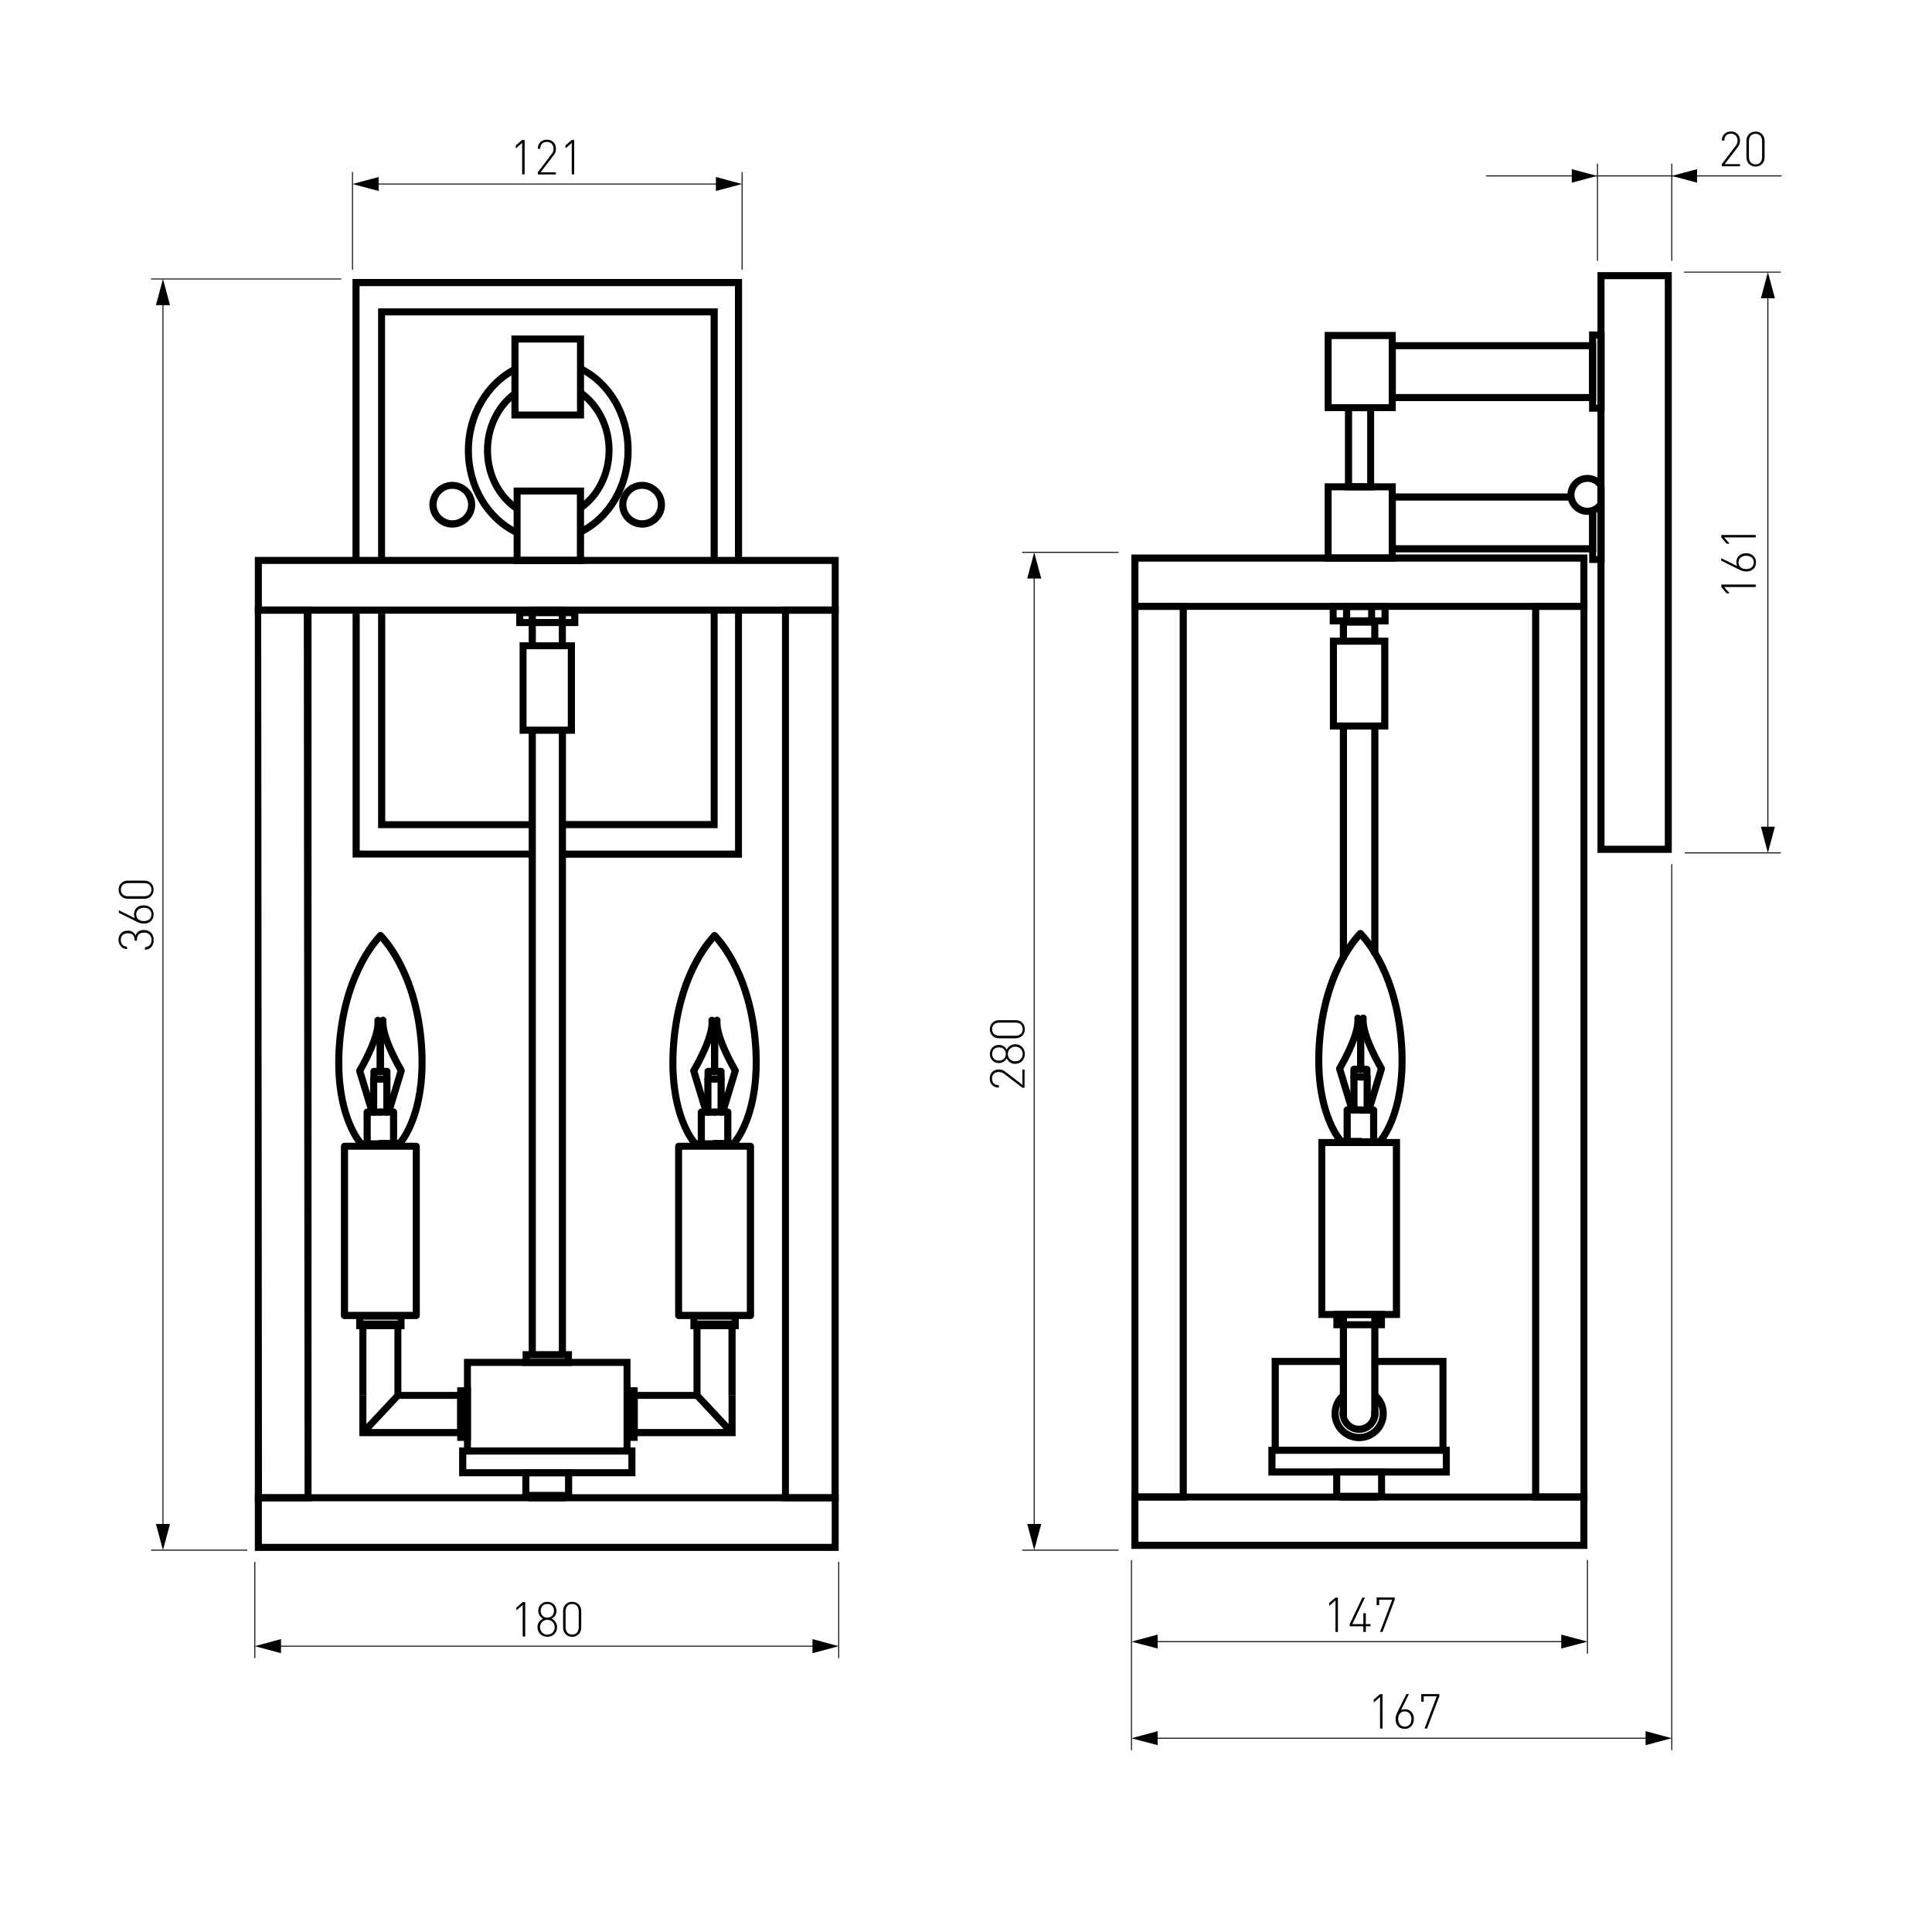 <?xml version="1.0" encoding="UTF-8"?>
<svg xmlns="http://www.w3.org/2000/svg" xmlns:xlink="http://www.w3.org/1999/xlink" version="1.1" id="Слой_1" x="0px" y="0px" viewBox="0 0 2000 2000" style="enable-background:new 0 0 2000 2000;" xml:space="preserve">
<style type="text/css">
	.st0{fill:#FFFFFF;}
	.st1{fill:none;stroke:#000000;stroke-linecap:round;stroke-linejoin:round;stroke-miterlimit:10;}
	.st2{fill:none;stroke:#000000;stroke-linecap:round;stroke-linejoin:round;}
	.st3{fill:none;stroke:#020202;stroke-linecap:round;stroke-linejoin:round;}
	.st4{fill:#020202;}
	.st5{fill:none;stroke:#020202;stroke-linecap:round;stroke-linejoin:round;stroke-miterlimit:10;}
	.st6{fill:none;stroke:#212830;stroke-width:0;stroke-linecap:square;stroke-miterlimit:10;}
	.st7{fill:none;stroke:#000000;stroke-width:0;stroke-linecap:round;stroke-linejoin:round;stroke-miterlimit:10;}
	.st8{fill:none;stroke:#000000;stroke-width:0.775;stroke-linecap:round;stroke-linejoin:round;stroke-miterlimit:10;}
	.st9{fill:none;stroke:#000000;stroke-miterlimit:10;}
</style>
<g id="Слой_2">
	<rect y="0" class="st0" width="2000" height="2000"></rect>
</g>
<image style="display:none;overflow:visible;" width="2016" height="1504" transform="matrix(0.75 0 0 0.75 713.573 331.341)">
</image>
<path d="M864.5,635.3H263.8v-58.8h604.4v58.7h-3.7V635.3z M271.1,627.9H861v-44.1H271.1V627.9z"></path>
<path d="M864.5,1605.5H263.8v-58.7h604.4v58.7H864.5z M271.1,1598.2H861v-44.1H271.1V1598.2z"></path>
<path d="M322.5,631.6v922.6h-58.7V627.9h58.7V631.6z M315.3,1546.9l-0.8-911.6h-44.1l0.8,911.6H315.3z"></path>
<path d="M547.3,1550.5v-2.4h3.7v-1.3h31.2v1.3h3.7v6.1h-38.5V1550.5z M554.7,755.9v646.5h-7.4V755.9H554.7z M578.5,668.6v-33.3  h-23.8v33.3h-7.4v-40.7h38.5v40.7H578.5z M578.5,1402.4V755.9h7.4v646.5H578.5z"></path>
<path d="M551,887.7h-186V635.3h7.4v245.2H551V887.7z M768.1,631.6v256.3H582.2v-7.4h178.7V631.6H768.1z M364.9,580.1V288.8h403.3  v291.4h-7.4v-284H372.2v284.1h-7.2V580.1z"></path>
<path d="M551,857.3H391.4v-222h7.4v214.8h152.3v7.2H551z M742.9,631.6v225.7H582.2v-7.4h153.5V631.6H742.9z M391.4,580.1V319.2H743  v260.9h-7.4V326.5h-337v253.6H391.4z"></path>
<path d="M600.9,433.2h-71.5v-85.9h75.2v85.9H600.9z M536.8,426h60.5v-71.4h-60.5V426z"></path>
<path d="M597.2,511.9h-58.3v64.5h58.3V511.9z M535.3,504.7h69.3v79.2h-72.9v-79.2H535.3z"></path>
<path d="M595,648.1h-60.6v-17.5h64.3v17.5H595z M541.7,640.8h49.6v-2.9h-49.6V640.8z"></path>
<path d="M591.5,759.6h-53.6v-94.7h57.3v94.7H591.5z M545.1,752.2h42.7v-80.1h-42.7V752.2z"></path>
<path d="M645.5,1414h-158v84.4h158V1414z M483.8,1406.7h168.9v99H480.3v-99H483.8z"></path>
<path d="M584.8,1406.1h-36.6v0.6h36.6V1406.1z M544.6,1398.7h47.5v15.3H541v-15.3H544.6z"></path>
<path d="M650.5,1505.7H482.7v15.2h167.8L650.5,1505.7L650.5,1505.7z M479,1498.4h178.8v29.8H475.3v-29.8H479z"></path>
<path d="M584.9,1528.2h-36.9v16.2h36.9V1528.2z M544.4,1520.9h47.9v30.9h-51.6v-30.9H544.4z"></path>
<polygon points="649.6,1436.1 660.1,1436.1 660.1,1491.6 645.9,1491.6 645.9,1436.1 "></polygon>
<path d="M660.1,1479.3h89l-29.1-31.2h-59.8V1479.3z M761.5,1444.6v42.1H652.9v-45.8h70.3l31,33.2v-29.5H761.5z"></path>
<polygon points="717.9,1444.6 717.9,1367 761.5,1367 761.5,1444.6 754.1,1444.6 754.1,1374.2 725.2,1374.2 725.2,1444.6 "></polygon>
<path d="M757.4,1366.1h-35.5v2.7h35.5V1366.1z M718.3,1358.8h46.5v17.2h-50.1v-17.2H718.3z"></path>
<path d="M773.1,1190.2h-67V1358h67V1190.2z M702.6,1183h74.3c2,0,3.7,1.6,3.7,3.7v175.1c0,2-1.6,3.7-3.7,3.7h-74.3  c-2,0-3.7-1.6-3.7-3.7v-175.1C698.9,1184.6,700.5,1183,702.6,1183z"></path>
<path d="M737.2,971.2c-1.4-1.4-1.5-3.7-0.1-5.2c1.4-1.4,3.7-1.5,5.2-0.1c0.1,0.1,36.5,34.5,43.2,111.5  c6.7,77.3-23.1,108.9-23.2,108.9c-0.8,0.8-1.6,1.1-2.7,1.1h-19.9c-2,0-3.7-1.6-3.7-3.7s1.6-3.7,3.7-3.7h18.2  c4.9-6.2,26-36.5,20.3-102.1C771.6,1003.9,737.3,971.4,737.2,971.2"></path>
<path d="M737.2,966c1.4-1.4,3.8-1.4,5.2,0.1c1.4,1.4,1.4,3.8-0.1,5.2c-0.1,0.1-34.5,32.6-41.1,107c-5.7,65.6,15.3,96.1,20.3,102.1  h18.2c2,0,3.7,1.6,3.7,3.7s-1.6,3.7-3.7,3.7h-19.9c-1,0-2-0.4-2.7-1.1c-0.1-0.1-29.9-31.6-23.2-108.9S737,966.2,737.2,966"></path>
<path d="M739.7,1154.9c-2,0-3.7-1.6-3.7-3.7s1.6-3.7,3.7-3.7h13.7c2,0,3.7,1.6,3.7,3.7v32.8c0,2-1.6,3.7-3.7,3.7  c-2,0-3.7-1.6-3.7-3.7v-29.1H739.7z"></path>
<path d="M739.7,1147.6c2,0,3.7,1.6,3.7,3.7s-1.6,3.7-3.7,3.7h-10v29.1c0,2-1.6,3.7-3.7,3.7c-2,0-3.7-1.6-3.7-3.7v-32.8  c0-2,1.6-3.7,3.7-3.7H739.7z"></path>
<path d="M739.7,1112.8c-2,0-3.7-1.6-3.7-3.7s1.6-3.7,3.7-3.7h6.7c2,0,3.7,1.6,3.7,3.7v7.9c0,2-1.6,3.7-3.7,3.7h-6.7  c-2,0-3.7-1.6-3.7-3.7c0-2,1.6-3.7,3.7-3.7h3v-0.5L739.7,1112.8L739.7,1112.8z"></path>
<path d="M739.7,1105.4c2,0,3.7,1.6,3.7,3.7s-1.6,3.7-3.7,3.7h-3v0.5h3c2,0,3.7,1.6,3.7,3.7s-1.6,3.7-3.7,3.7H733  c-2,0-3.7-1.6-3.7-3.7v-7.9c0-2,1.6-3.7,3.7-3.7L739.7,1105.4L739.7,1105.4z"></path>
<path d="M750.2,1151.3c0,2-1.6,3.7-3.7,3.7s-3.7-1.6-3.7-3.7V1117c0-2,1.6-3.7,3.7-3.7c2,0,3.7,1.6,3.7,3.7V1151.3z"></path>
<path d="M736.5,1151.3c0,2-1.6,3.7-3.7,3.7c-2,0-3.7-1.6-3.7-3.7V1117c0-2,1.6-3.7,3.7-3.7s3.7,1.6,3.7,3.7V1151.3z"></path>
<path d="M743.4,1109.1c0,2-1.6,3.7-3.7,3.7c-2,0-3.7-1.6-3.7-3.7v-50.2c0-2,1.6-3.7,3.7-3.7s3.7,1.6,3.7,3.7V1109.1z"></path>
<path d="M743.4,1109.1c0,2-1.6,3.7-3.7,3.7c-2,0-3.7-1.6-3.7-3.7v-50.2c0-2,1.6-3.7,3.7-3.7s3.7,1.6,3.7,3.7V1109.1z"></path>
<path d="M752.2,1150.6c-0.6,1.9-2.7,3-4.6,2.4s-3-2.7-2.4-4.6l12-39.7c-3.8-6.6-20.3-36.1-18.5-53c0.3-2,2-3.4,3.9-3.3  c2,0.3,3.4,2,3.3,3.9c-1.6,16.7,18.4,49.9,18.4,50.1c0.5,0.9,0.6,1.9,0.4,2.9L752.2,1150.6z"></path>
<path d="M734.1,1148.5c0.6,1.9-0.5,3.9-2.4,4.6s-3.9-0.5-4.6-2.4l-12.5-41.2c-0.3-1-0.1-2,0.4-2.9c0-0.1,20-33.3,18.4-50.1  c-0.3-2,1.3-3.8,3.3-3.9c2-0.3,3.8,1.3,3.9,3.3c1.6,17-14.7,46.4-18.5,53L734.1,1148.5z"></path>
<path d="M479.8,510.8c-2.9-2.9-7-4.8-11.5-4.8c-4.6,0-8.6,1.8-11.5,4.8c-2.9,2.9-4.8,7-4.8,11.5c0,4.6,1.8,8.6,4.8,11.5  c2.9,2.9,7,4.8,11.5,4.8c4.4,0,8.6-1.8,11.5-4.8c2.9-2.9,4.8-7,4.8-11.5C484.4,517.9,482.7,513.8,479.8,510.8 M468.2,498.8  c6.5,0,12.4,2.7,16.7,7c4.3,4.3,7,10.1,7,16.7c0,6.5-2.7,12.4-7,16.7c-4.3,4.3-10.1,7-16.7,7c-6.5,0-12.4-2.7-16.7-7  c-4.3-4.3-7-10.1-7-16.7c0-6.5,2.7-12.4,7-16.7C455.8,501.4,461.8,498.8,468.2,498.8z"></path>
<path d="M676.2,510.8c-2.9-2.9-7-4.8-11.5-4.8c-4.6,0-8.6,1.8-11.5,4.8c-2.9,2.9-4.8,7-4.8,11.5c0,4.6,1.8,8.6,4.8,11.5  c2.9,2.9,7,4.8,11.5,4.8c4.4,0,8.6-1.8,11.5-4.8c2.9-2.9,4.8-7,4.8-11.5C681,517.9,679.2,513.8,676.2,510.8 M664.7,498.8  c6.5,0,12.4,2.7,16.7,7c4.3,4.3,7,10.1,7,16.7c0,6.5-2.7,12.4-7,16.7c-4.3,4.3-10.1,7-16.7,7c-6.5,0-12.4-2.7-16.7-7  c-4.3-4.3-7-10.1-7-16.7c0-6.5,2.7-12.4,7-16.7C652.4,501.4,658.2,498.8,664.7,498.8z"></path>
<path d="M533.7,554.7c-15.7-7.5-29-19.9-38.3-35.6c-9-15.2-14.2-33.3-14.2-52.8c0-19,4.9-36.8,13.6-51.7  c8.9-15.5,21.7-27.9,36.8-35.6l3.3,6.5c-13.8,7.1-25.5,18.5-33.7,32.8c-8,13.8-12.7,30.3-12.7,48c0,18.1,4.8,35.1,13.2,49.2  c8.5,14.4,20.8,26,35.1,32.7L533.7,554.7z M602.6,378.4c15.3,7.6,28.4,20,37.5,35.6c8.7,15.1,13.8,33,13.8,52.2s-5.1,37.1-13.8,52.2  c-9.1,15.6-22.1,28-37.5,35.6l-3.2-6.6c14.1-7,26-18.4,34.3-32.8c8.1-13.9,12.8-30.7,12.8-48.5c0-18-4.7-34.6-12.8-48.5  c-8.4-14.3-20.3-25.9-34.3-32.8L602.6,378.4z"></path>
<path d="M533.2,529.6c-9.9-6.6-18.1-16-23.7-27.1c-5.4-10.8-8.5-23.1-8.5-36.2c0-12.7,2.9-24.6,7.9-35c5.2-10.9,12.9-20,22.1-26.9  l4.3,5.8c-8.2,6.1-15.1,14.3-19.8,24.1c-4.6,9.5-7.2,20.3-7.2,31.8c0,12,2.8,23.3,7.7,33.1c5.1,10,12.4,18.5,21.3,24.3L533.2,529.6z   M603.1,403.6c9.5,6.7,17.4,16,22.8,27c5.2,10.5,8.2,22.7,8.2,35.6c0,12.9-3,25.1-8.2,35.6c-5.4,11-13.3,20.3-22.8,27l-4.2-6  c8.5-6,15.6-14.3,20.5-24.2c4.7-9.6,7.5-20.7,7.5-32.4s-2.7-22.8-7.5-32.4c-4.9-9.9-12-18.2-20.5-24.2L603.1,403.6z"></path>
<path d="M868.2,631.6v922.6h-58.7V627.9h58.7V631.6z M860.8,1546.9V635.3h-44.1v911.6H860.8z"></path>
<polygon points="477,1436.1 487.5,1436.1 487.5,1491.6 473.3,1491.6 473.3,1436.1 "></polygon>
<path d="M384.3,1479.3h89v-31.2h-59.8L384.3,1479.3z M379.3,1444.6v29.5l31.1-33.2h70.3v45.8H372v-42.1H379.3z"></path>
<polygon points="408.3,1444.6 408.3,1374.2 379.3,1374.2 379.3,1444.6 372,1444.6 372,1367 415.5,1367 415.5,1444.6 "></polygon>
<path d="M372.4,1358.8h46.4v17.2h-50.1v-17.2H372.4z M411.6,1366.1h-35.5v2.7h35.5V1366.1z"></path>
<path d="M356.6,1183h74.3c2,0,3.7,1.6,3.7,3.7v175.1c0,2-1.6,3.7-3.7,3.7h-74.3c-2,0-3.7-1.6-3.7-3.7v-175.1  C353,1184.6,354.5,1183,356.6,1183 M427.3,1190.2h-67V1358h67V1190.2z"></path>
<path d="M391.3,966c1.4-1.4,3.8-1.4,5.2,0.1c1.4,1.4,1.4,3.8-0.1,5.2c-0.1,0.1-34.5,32.6-41.1,107c-5.7,65.6,15.3,96.1,20.3,102.1  h18.2c2,0,3.7,1.6,3.7,3.7s-1.6,3.7-3.7,3.7h-19.9c-1,0-2-0.4-2.7-1.1c-0.1-0.1-29.9-31.6-23.2-108.9  C354.8,1000.5,391.2,966.2,391.3,966"></path>
<path d="M391.3,971.2c-1.4-1.4-1.5-3.7-0.1-5.2c1.4-1.4,3.7-1.5,5.2-0.1c0.1,0.1,36.5,34.5,43.2,111.5  c6.7,77.3-23.1,108.9-23.2,108.9c-0.8,0.8-1.6,1.1-2.7,1.1h-19.9c-2,0-3.7-1.6-3.7-3.7s1.6-3.7,3.7-3.7h18.2  c4.9-6.2,26-36.5,20.3-102.1C425.8,1003.9,391.3,971.4,391.3,971.2"></path>
<path d="M393.8,1147.6c2,0,3.7,1.6,3.7,3.7s-1.6,3.7-3.7,3.7h-10v29.1c0,2-1.6,3.7-3.7,3.7c-2,0-3.7-1.6-3.7-3.7v-32.8  c0-2,1.6-3.7,3.7-3.7H393.8z"></path>
<path d="M393.8,1154.9c-2,0-3.7-1.6-3.7-3.7s1.6-3.7,3.7-3.7h13.6c2,0,3.7,1.6,3.7,3.7v32.8c0,2-1.6,3.7-3.7,3.7  c-2,0-3.7-1.6-3.7-3.7v-29.1H393.8z"></path>
<path d="M393.8,1105.4c2,0,3.7,1.6,3.7,3.7s-1.6,3.7-3.7,3.7h-3v0.5h3c2,0,3.7,1.6,3.7,3.7s-1.6,3.7-3.7,3.7h-6.7  c-2,0-3.7-1.6-3.7-3.7v-7.9c0-2,1.6-3.7,3.7-3.7L393.8,1105.4L393.8,1105.4z"></path>
<path d="M393.8,1112.8c-2,0-3.7-1.6-3.7-3.7s1.6-3.7,3.7-3.7h6.7c2,0,3.7,1.6,3.7,3.7v7.9c0,2-1.6,3.7-3.7,3.7h-6.7  c-2,0-3.7-1.6-3.7-3.7c0-2,1.6-3.7,3.7-3.7h3v-0.5L393.8,1112.8L393.8,1112.8z"></path>
<path d="M390.5,1151.3c0,2-1.6,3.7-3.7,3.7c-2,0-3.7-1.6-3.7-3.7V1117c0-2,1.6-3.7,3.7-3.7c2,0,3.7,1.6,3.7,3.7V1151.3z"></path>
<path d="M404.2,1151.3c0,2-1.6,3.7-3.7,3.7c-2,0-3.7-1.6-3.7-3.7V1117c0-2,1.6-3.7,3.7-3.7c2,0,3.7,1.6,3.7,3.7V1151.3z"></path>
<path d="M397.4,1109.1c0,2-1.6,3.7-3.7,3.7c-2,0-3.7-1.6-3.7-3.7v-50.2c0-2,1.6-3.7,3.7-3.7c2,0,3.7,1.6,3.7,3.7V1109.1z"></path>
<path d="M397.4,1109.1c0,2-1.6,3.7-3.7,3.7c-2,0-3.7-1.6-3.7-3.7v-50.2c0-2,1.6-3.7,3.7-3.7c2,0,3.7,1.6,3.7,3.7V1109.1z"></path>
<path d="M388.3,1148.5c0.6,1.9-0.5,3.9-2.4,4.6c-1.9,0.6-3.9-0.5-4.6-2.4l-12.5-41.2c-0.3-1-0.1-2,0.4-2.9c0-0.1,20-33.3,18.4-50.1  c-0.3-2,1.3-3.8,3.3-3.9c2-0.3,3.8,1.3,3.9,3.3c1.6,17-14.7,46.4-18.5,53L388.3,1148.5z"></path>
<path d="M406.4,1150.6c-0.6,1.9-2.7,3-4.6,2.4c-1.9-0.6-3-2.7-2.4-4.6l12-39.7c-3.8-6.6-20.3-36.1-18.5-53c0.3-2,2-3.4,3.9-3.3  c2,0.3,3.4,2,3.3,3.9c-1.6,16.7,18.4,49.9,18.4,50.1c0.5,0.9,0.6,1.9,0.4,2.9L406.4,1150.6z"></path>
<path d="M1661,875.5h62.4V289H1661V875.5z M1730.6,281.7v601.2h-76.9V281.7h73.3H1730.6z"></path>
<path d="M1378.5,351v67.4h59.1V351h-58.9H1378.5z M1444.9,343.6v82h-73.6v-82h70H1444.9z"></path>
<path d="M1661,343.1v83.1h-16v-83.1h12.3H1661z M1652.3,418.9h1.4v-68.4h-1.4V418.9z"></path>
<path d="M1444.9,407.9h200.1v-46.4h-200.1V407.9z M1652.3,354.2v61h-214.7v-61h211.1H1652.3z"></path>
<path d="M1378.5,507.6V574h59.1v-66.4h-58.9H1378.5z M1444.9,500.3v81.1h-73.6v-81.1h70H1444.9z"></path>
<polygon points="1661,503.5 1661,582.8 1645.1,582.8 1645.1,528.5 1652.3,528.5 1652.3,575.6 1653.7,575.6 1653.7,503.5 "></polygon>
<polygon points="1626.3,518.2 1444.9,518.2 1444.9,564.4 1645.1,564.4 1645.1,528.5 1652.4,528.5 1652.4,571.8 1437.6,571.8   1437.6,510.8 1626.3,510.8 "></polygon>
<path d="M1654.3,504.6c-1.1-1.8-2.9-3.3-4.8-4.3c-1.8-1-3.9-1.5-6.2-1.5c-3.7,0-7.1,1.5-9.5,3.9s-3.9,5.8-3.9,9.5s1.5,7.1,3.9,9.5  s5.8,3.9,9.5,3.9c2.2,0,4.3-0.5,6.2-1.5c1.9-1,3.5-2.5,4.8-4.3l6.1,4.1c-1.9,2.8-4.4,5.1-7.5,6.7c-2.8,1.5-6.1,2.4-9.6,2.4  c-5.7,0-10.9-2.4-14.6-6.1c-3.8-3.7-6.1-8.9-6.1-14.6c0-5.7,2.3-10.8,6.1-14.6c3.7-3.8,8.9-6.1,14.6-6.1c3.4,0,6.7,0.9,9.6,2.4  c3,1.6,5.6,3.9,7.5,6.7L1654.3,504.6z"></path>
<path d="M1399.7,500.3h15.6v-74.6h-15.6V500.3z M1418.8,418.4h3.7v89.2h-30.2v-89.2L1418.8,418.4L1418.8,418.4z"></path>
<path d="M1178.5,624.1h457.5v-42.7h-457.5V624.1z M1643.3,574v57.3h-472.1V574h468.4H1643.3z"></path>
<path d="M1178.5,1596h457.5v-42.7h-457.5V1596z M1643.3,1546.1v57.3h-472.1v-57.3h468.4H1643.3z"></path>
<path d="M1593.4,631.3V1546h42.7V631.3H1593.4z M1643.3,1553.3H1586V624.1h57.3v925.5V1553.3z"></path>
<path d="M1178.5,631.3V1546h42.7V631.3H1178.5z M1228.6,1553.3h-57.3V624.1h57.3v925.5V1553.3z"></path>
<path d="M1383.7,639.1h46.4v-7.7h-46.4V639.1z M1437.5,624.1v22.3h-61v-22.3h57.3H1437.5z"></path>
<path d="M1397.7,639.1h18.6v-7.7h-18.6V639.1z M1423.5,624.1v22.3h-33.2v-22.3h29.5H1423.5z"></path>
<path d="M1419.5,988.3V751.5h7.4v236.9H1419.5z M1419.5,1184v-1.3h7.4v1.3H1419.5z M1419.5,1466.3v-105.4h7.4v105.4H1419.5z   M1390.7,1549v-2.9h32.4v2.9h3.7v4.4H1387v-4.4H1390.7z M1394.4,1360.8v105.4h-7.4v-105.4H1394.4z M1394.4,1182.7v1.3h-7.4v-1.3  H1394.4z M1394.4,751.5v241.7h-7.4V751.5H1394.4z M1419.5,663.8v-16.1h-25.1v16.1h-7.4v-23.4h39.8v23.4H1419.5z"></path>
<path d="M1387.4,1545.3h39.2v-18.1h-39.2V1545.3z M1433.8,1520v32.7h-53.7V1520h50.1H1433.8z"></path>
<path d="M1320.4,1520.1h173.2v-15.2h-173.2V1520.1z M1500.8,1497.7v29.8H1313v-29.8h184.1H1500.8z"></path>
<polygon points="1390.7,1413 1323.8,1413 1323.8,1497.7 1490.1,1497.7 1490.1,1413 1423.1,1413 1423.1,1405.7 1497.4,1405.7   1497.4,1504.9 1316.4,1504.9 1316.4,1405.7 1390.7,1405.7 "></polygon>
<path d="M1387.5,1367.7h38.8v-3.2h-38.8V1367.7z M1433.7,1357.1v17.9h-53.4v-17.9h49.7H1433.7z"></path>
<path d="M1371.9,1357.1h70v-170.7h-70V1357.1z M1449.3,1179.1v185.3h-84.5v-185.3h80.9H1449.3z"></path>
<path d="M1384,747.9h45.8v-80.5H1384V747.9z M1437.2,660.1v95.1h-60.5v-95.1h56.8H1437.2z"></path>
<path d="M1393.1,1447.1c-2.3,2-4.2,4.4-5.4,7.2c-1.3,2.7-1.9,5.7-1.9,8.9c0,5.8,2.4,11.2,6.2,15c3.8,3.8,9.1,6.2,15,6.2  c5.8,0,11.2-2.4,15-6.2c3.8-3.8,6.2-9.1,6.2-15c0-3.2-0.6-6.2-1.9-8.9c-1.3-2.8-3.2-5.2-5.4-7.2l4.8-5.4c3.2,2.7,5.6,6,7.4,9.8  c1.6,3.5,2.5,7.6,2.5,11.8c0,7.9-3.2,15-8.4,20.2c-5.2,5.2-12.3,8.4-20.2,8.4s-15-3.2-20.2-8.4c-5.2-5.2-8.4-12.3-8.4-20.2  c0-4.2,0.9-8.1,2.5-11.8c1.8-3.8,4.3-7.1,7.4-9.8L1393.1,1447.1z"></path>
<path d="M1393.9,1460.8l-0.1,1.1v1.1c0,3.5,1.5,6.8,3.8,9.1c2.4,2.4,5.6,3.8,9.1,3.8s6.8-1.5,9.1-3.8c2.4-2.4,3.8-5.6,3.8-9.1v-1.1  l-0.1-1.1l7.2-1.3l0.3,1.8l0.1,1.8c0,5.6-2.3,10.5-6,14.2c-3.5,3.7-8.6,6-14.2,6c-5.4,0-10.5-2.3-14.2-6c-3.7-3.5-6-8.6-6-14.2  l0.1-1.8l0.3-1.8L1393.9,1460.8z"></path>
<path d="M1410.9,969.1c0,0.1-34.5,32.7-41.1,106.7c-5.7,65.6,15.3,95.9,20.3,102.1h18.2c2,0,3.7,1.6,3.7,3.7c0,2-1.6,3.7-3.7,3.7  h-19.9c-1,0-1.9-0.4-2.7-1.1c-0.1,0-29.9-31.6-23.2-108.9c6.7-77.1,43.1-111.4,43.2-111.5c1.5-1.4,3.8-1.3,5.2,0.1  C1412.4,965.4,1412.2,967.7,1410.9,969.1"></path>
<path d="M1410.9,963.9c0.1,0.1,36.5,34.5,43.2,111.8c6.7,77.3-23.1,108.7-23.2,108.9c-0.6,0.8-1.6,1.1-2.7,1.1h-19.9  c-2,0-3.7-1.6-3.7-3.7c0-2,1.6-3.7,3.7-3.7h18.2c4.9-6.1,26-36.5,20.3-102.1c-6.6-74.4-40.9-106.8-41.1-107  c-1.5-1.4-1.5-3.8-0.1-5.2C1407.1,962.5,1409.5,962.5,1410.9,963.9"></path>
<path d="M1398.3,1152.7v29.1c0,2-1.6,3.7-3.7,3.7c-2,0-3.7-1.6-3.7-3.7V1149c0-2,1.6-3.7,3.7-3.7h13.7c2,0,3.7,1.6,3.7,3.7  c0,2-1.6,3.7-3.7,3.7H1398.3z"></path>
<path d="M1422,1145.5c2,0,3.7,1.6,3.7,3.7v32.8c0,2-1.6,3.7-3.7,3.7s-3.7-1.6-3.7-3.7v-29.1h-10c-2,0-3.7-1.6-3.7-3.7  s1.6-3.7,3.7-3.7H1422z"></path>
<path d="M1408.3,1110.6h-3v0.5h3c2,0,3.7,1.6,3.7,3.7c0,2-1.6,3.7-3.7,3.7h-6.7c-2,0-3.7-1.6-3.7-3.7v-7.9c0-2,1.6-3.7,3.7-3.7h6.7  c2,0,3.7,1.6,3.7,3.7S1410.3,1110.6,1408.3,1110.6L1408.3,1110.6z"></path>
<path d="M1408.3,1103.3h6.7c2,0,3.7,1.6,3.7,3.7v7.9c0,2-1.6,3.7-3.7,3.7h-6.7c-2,0-3.7-1.6-3.7-3.7s1.6-3.7,3.7-3.7h3v-0.5h-3  c-2,0-3.7-1.6-3.7-3.7S1406.3,1103.3,1408.3,1103.3L1408.3,1103.3z"></path>
<path d="M1397.9,1114.7c0-2,1.6-3.7,3.7-3.7s3.7,1.6,3.7,3.7v34.3c0,2-1.6,3.7-3.7,3.7s-3.7-1.6-3.7-3.7V1114.7z"></path>
<path d="M1411.6,1114.7c0-2,1.6-3.7,3.7-3.7s3.7,1.6,3.7,3.7v34.3c0,2-1.6,3.7-3.7,3.7s-3.7-1.6-3.7-3.7V1114.7z"></path>
<path d="M1404.8,1056.8c0-2,1.6-3.7,3.7-3.7s3.7,1.6,3.7,3.7v50.2c0,2-1.6,3.7-3.7,3.7s-3.7-1.6-3.7-3.7V1056.8z"></path>
<path d="M1404.8,1056.8c0-2,1.6-3.7,3.7-3.7s3.7,1.6,3.7,3.7v50.2c0,2-1.6,3.7-3.7,3.7s-3.7-1.6-3.7-3.7V1056.8z"></path>
<path d="M1383.2,1107.2c-0.3-1-0.1-2,0.4-2.9c0-0.1,20-33.3,18.4-50.1c-0.1-1.9,1.3-3.7,3.3-3.9c1.9-0.1,3.7,1.3,3.9,3.3  c1.8,16.9-14.7,46.4-18.5,53l12,39.7c0.6,1.9-0.5,3.9-2.4,4.6s-3.9-0.5-4.6-2.4L1383.2,1107.2z"></path>
<path d="M1426.1,1106.6c-3.8-6.6-20.2-36-18.5-53c0.1-2,1.9-3.5,3.9-3.3c2,0.1,3.5,1.9,3.3,3.9c-1.6,16.7,18.4,49.9,18.4,50.1  c0.5,0.9,0.6,1.9,0.4,2.9l-12.5,41.2c-0.6,1.9-2.7,3-4.6,2.4c-1.9-0.6-3-2.7-2.4-4.6L1426.1,1106.6z"></path>
<line class="st1" x1="1730.6" y1="1811.4" x2="1730.6" y2="894.9"></line>
<line class="st1" x1="1171.3" y1="1811.4" x2="1171.3" y2="1615.4"></line>
<g>
	<g>
		<line class="st2" x1="1621.1" y1="1699.4" x2="1193.5" y2="1699.4"></line>
		<g>
			<polygon points="1616.2,1692.1 1643.3,1699.4 1616.2,1706.6    "></polygon>
		</g>
		<g>
			<polygon points="1198.4,1692.1 1171.3,1699.4 1198.4,1706.6    "></polygon>
		</g>
	</g>
</g>
<g>
	<g>
		<line class="st2" x1="1708.5" y1="1799.4" x2="1193.5" y2="1799.4"></line>
		<g>
			<polygon points="1703.5,1792.1 1730.6,1799.4 1703.5,1806.6    "></polygon>
		</g>
		<g>
			<polygon points="1198.4,1792.1 1171.3,1799.4 1198.4,1806.6    "></polygon>
		</g>
	</g>
</g>
<g>
	<g>
		<path d="M1382.5,1689.4v-32.7l-6.5,5.7v-3l6.5-5.6h2.5v35.6H1382.5z"></path>
		<path d="M1413.9,1683.5v5.9h-2.6v-5.9h-14.1v-2.2l13.1-27.5h2.7l-13.1,27.5h11.4V1670h2.6v11.3h4.8v2.2H1413.9z"></path>
		<path d="M1431.2,1689.4h-2.6l12.6-33.4h-13.5v5.6h-2.6v-7.9h18.7v2.3L1431.2,1689.4z"></path>
	</g>
</g>
<g>
	<g>
		<path d="M1428.6,1789.4v-32.7l-6.5,5.7v-3l6.5-5.6h2.6v35.6H1428.6z"></path>
		<path d="M1454.2,1789.7c-6,0-9.5-4.2-9.5-10c0-2.4,0.5-4.5,2-7.5l9.2-18.5h2.6l-8.2,16.5c1.2-0.5,2.6-0.8,4.1-0.8    c5.8,0,9.2,4.4,9.2,10C1463.6,1785,1460.2,1789.7,1454.2,1789.7z M1454.2,1771.6c-4.2,0-6.8,3.1-6.8,7.9c0,4.8,2.6,7.9,6.8,7.9    s6.9-3.1,6.9-7.9C1461.1,1775.3,1458.7,1771.6,1454.2,1771.6z"></path>
		<path d="M1477.3,1789.4h-2.6l12.6-33.4h-13.5v5.6h-2.5v-7.9h18.7v2.3L1477.3,1789.4z"></path>
	</g>
</g>
<line class="st1" x1="868.2" y1="1716.1" x2="868.2" y2="1617.2"></line>
<line class="st1" x1="263.8" y1="1716.1" x2="263.8" y2="1617.2"></line>
<g>
	<g>
		<line class="st2" x1="846" y1="1704.1" x2="285.9" y2="1704.1"></line>
		<g>
			<polygon points="841.1,1696.8 868.2,1704.1 841.1,1711.4    "></polygon>
		</g>
		<g>
			<polygon points="290.9,1696.8 263.8,1704.1 290.9,1711.4    "></polygon>
		</g>
	</g>
</g>
<g>
	<g>
		<path d="M541.1,1694.1v-32.7l-6.5,5.7v-3l6.5-5.6h2.6v35.6H541.1z"></path>
		<path d="M566.6,1694.4c-5.8,0-10.2-4.2-10.2-9.9c0-4.2,2.2-7.1,5.7-8.9c-3.2-1.8-4.9-4.5-4.9-8.1c0-5.2,3.9-9.3,9.4-9.3    c5.6,0,9.4,4.1,9.4,9.3c0,3.7-1.6,6.4-4.9,8.1c3.4,1.8,5.6,4.8,5.6,8.9C576.7,1690.2,572.3,1694.4,566.6,1694.4z M566.6,1676.8    c-4.3,0-7.6,3.3-7.6,7.7c0,4.4,3.3,7.7,7.6,7.7s7.6-3.2,7.6-7.7C574.2,1680.2,570.9,1676.8,566.6,1676.8z M566.6,1660.4    c-4,0-6.9,2.9-6.9,7.1s2.8,7.1,6.9,7.1c4.1,0,6.9-2.9,6.9-7.1S570.6,1660.4,566.6,1660.4z"></path>
		<path d="M592.3,1694.4c-5.5,0-9.4-4-9.4-9.5v-17.2c0-5.6,3.9-9.5,9.4-9.5c5.5,0,9.4,4,9.4,9.5v17.2    C601.6,1690.5,597.8,1694.4,592.3,1694.4z M599.1,1667.9c0-4.2-2.4-7.5-6.8-7.5c-4.5,0-6.8,3.3-6.8,7.5v16.7    c0,4.2,2.4,7.5,6.8,7.5c4.5,0,6.8-3.3,6.8-7.5V1667.9z"></path>
	</g>
</g>
<line class="st1" x1="1058.6" y1="1604.7" x2="1157.6" y2="1604.7"></line>
<line class="st1" x1="1058.6" y1="571.8" x2="1157.6" y2="571.8"></line>
<g>
	<g>
		<line class="st2" x1="1070.6" y1="1582.5" x2="1070.6" y2="593.9"></line>
		<g>
			<polygon points="1077.9,1577.6 1070.6,1604.7 1063.4,1577.6    "></polygon>
		</g>
		<g>
			<polygon points="1077.9,598.9 1070.6,571.8 1063.4,598.9    "></polygon>
		</g>
	</g>
</g>
<g>
	<g>
		<path d="M1060.6,1126h-2.2l-18.8-14.3c-1.8-1.4-3.5-2-5.6-2c-4.2,0-7.1,2.5-7.1,6.8c0,3.7,2.1,6.9,7.1,6.9v2.5    c-5.3,0-9.4-3.5-9.4-9.4c0-5.7,3.8-9.4,9.4-9.4c2.7,0,4.5,0.7,6.9,2.5l17.5,13.4v-15.8h2.2V1126z"></path>
		<path d="M1060.9,1091.1c0,5.8-4.2,10.2-9.9,10.2c-4.2,0-7.1-2.2-8.9-5.7c-1.8,3.2-4.5,4.9-8.1,4.9c-5.2,0-9.3-3.9-9.3-9.4    c0-5.6,4.1-9.4,9.3-9.4c3.7,0,6.4,1.6,8.1,4.9c1.8-3.4,4.8-5.6,8.9-5.6C1056.7,1080.9,1060.9,1085.3,1060.9,1091.1z M1027,1091.1    c0,4,2.9,6.9,7.1,6.9s7.1-2.8,7.1-6.9s-2.9-6.9-7.1-6.9S1027,1087,1027,1091.1z M1043.3,1091.1c0,4.3,3.3,7.6,7.7,7.6    c4.4,0,7.7-3.3,7.7-7.6s-3.2-7.6-7.7-7.6C1046.7,1083.5,1043.3,1086.8,1043.3,1091.1z"></path>
		<path d="M1060.9,1065.4c0,5.5-4,9.4-9.5,9.4h-17.2c-5.6,0-9.5-3.9-9.5-9.4s4-9.3,9.5-9.3h17.2    C1057,1056,1060.9,1059.9,1060.9,1065.4z M1034.5,1058.6c-4.2,0-7.5,2.4-7.5,6.8c0,4.5,3.3,6.8,7.5,6.8h16.7    c4.2,0,7.5-2.3,7.5-6.8c0-4.5-3.3-6.8-7.5-6.8H1034.5z"></path>
	</g>
</g>
<line class="st1" x1="1643.3" y1="1711.4" x2="1643.3" y2="1615.2"></line>
<line class="st1" x1="156.7" y1="1604.7" x2="255.6" y2="1604.7"></line>
<line class="st1" x1="156.7" y1="288.8" x2="352.9" y2="288.8"></line>
<g>
	<g>
		<line class="st2" x1="168.7" y1="1582.5" x2="168.7" y2="310.9"></line>
		<g>
			<polygon points="176,1577.6 168.7,1604.7 161.4,1577.6    "></polygon>
		</g>
		<g>
			<polygon points="176,315.9 168.7,288.8 161.4,315.9    "></polygon>
		</g>
	</g>
</g>
<g>
	<g>
		<path d="M159.1,973c0,5.6-2.8,9.8-9,10.2v-2.6c4.9-0.4,6.8-3.9,6.8-7.6c0-4.2-2.8-7.6-7.6-7.6c-4.8,0-7.6,2.3-7.6,7.8v0.6h-2.3    v-0.6c0-4.8-2.5-7.1-7.2-7.1c-4.7,0-7.2,3.1-7.2,6.9c0,4.2,2.5,6.7,6.5,7.1v2.5c-5.6-0.5-8.8-4.5-8.8-9.7c0-5.6,3.7-9.5,9.5-9.5    c3.8,0,6.6,1.5,8.1,5.1c1.4-4,4.4-5.8,8.9-5.8C155.6,962.9,159.1,967.3,159.1,973z"></path>
		<path d="M159,946.6c0,6-4.2,9.5-10,9.5c-2.4,0-4.5-0.5-7.5-2l-18.5-9.2v-2.6l16.5,8.2c-0.5-1.2-0.8-2.6-0.8-4.1    c0-5.8,4.4-9.2,10-9.2C154.4,937.2,159,940.6,159,946.6z M141,946.6c0,4.2,3.1,6.9,7.9,6.9c4.8,0,7.9-2.6,7.9-6.9    s-3.1-6.9-7.9-6.9C144.6,939.7,141,942.1,141,946.6z"></path>
		<path d="M159,921c0,5.5-4,9.4-9.5,9.4h-17.2c-5.6,0-9.5-3.9-9.5-9.4c0-5.5,4-9.4,9.5-9.4h17.2C155.1,911.7,159,915.5,159,921z     M132.6,914.2c-4.2,0-7.5,2.4-7.5,6.8c0,4.5,3.3,6.8,7.5,6.8h16.7c4.2,0,7.5-2.4,7.5-6.8c0-4.5-3.3-6.8-7.5-6.8H132.6z"></path>
	</g>
</g>
<g>
	<g>
		<polygon points="1627.1,189.1 1653.3,182.1 1627.1,175.1   "></polygon>
	</g>
</g>
<g>
	<g>
		<polygon points="1756.8,175.1 1730.6,182.1 1756.8,189.1   "></polygon>
	</g>
</g>
<line class="st1" x1="1538.7" y1="182.1" x2="1843.8" y2="182.1"></line>
<g>
	<g>
		<path d="M1782.4,172.1v-2.2l14.3-18.8c1.4-1.8,2-3.5,2-5.6c0-4.2-2.5-7.1-6.9-7.1c-3.7,0-6.8,2.1-6.8,7.1h-2.6    c0-5.3,3.6-9.4,9.4-9.4c5.7,0,9.4,3.8,9.4,9.4c0,2.7-0.6,4.5-2.4,6.9l-13.4,17.5h15.8v2.2H1782.4z"></path>
		<path d="M1817.3,172.4c-5.5,0-9.4-4-9.4-9.5v-17.2c0-5.6,3.9-9.5,9.4-9.5s9.4,4,9.4,9.5v17.2    C1826.7,168.5,1822.8,172.4,1817.3,172.4z M1824.1,146c0-4.2-2.3-7.5-6.8-7.5c-4.5,0-6.8,3.3-6.8,7.5v16.7c0,4.2,2.4,7.5,6.8,7.5    c4.5,0,6.8-3.3,6.8-7.5V146z"></path>
	</g>
</g>
<line class="st1" x1="1730.6" y1="269.7" x2="1730.6" y2="169.7"></line>
<line class="st1" x1="1653.7" y1="269.7" x2="1653.7" y2="169.7"></line>
<line class="st1" x1="1843.1" y1="882.9" x2="1744.5" y2="882.9"></line>
<line class="st1" x1="1843.1" y1="281.7" x2="1743.7" y2="281.7"></line>
<g>
	<g>
		<line class="st2" x1="1830.1" y1="303.8" x2="1830.1" y2="860.7"></line>
		<g>
			<polygon points="1822.9,308.8 1830.1,281.7 1837.4,308.8    "></polygon>
		</g>
		<g>
			<polygon points="1822.9,855.8 1830.1,882.9 1837.4,855.8    "></polygon>
		</g>
	</g>
</g>
<g>
	<g>
		<path d="M1817.5,607.7h-32.7l5.7,6.5h-3.1l-5.5-6.5v-2.6h35.6V607.7z"></path>
		<path d="M1817.8,582.1c0,6-4.2,9.5-10,9.5c-2.4,0-4.5-0.5-7.5-2l-18.5-9.2v-2.6l16.5,8.2c-0.5-1.2-0.8-2.6-0.8-4.1    c0-5.8,4.4-9.2,10-9.2C1813.1,572.7,1817.8,576.1,1817.8,582.1z M1799.7,582.2c0,4.2,3.1,6.9,7.9,6.9c4.8,0,7.9-2.6,7.9-6.9    s-3.1-6.9-7.9-6.9C1803.4,575.3,1799.7,577.6,1799.7,582.2z"></path>
		<path d="M1817.5,556.3h-32.7l5.7,6.5h-3.1l-5.5-6.5v-2.5h35.6V556.3z"></path>
	</g>
</g>
<g>
	<g>
		<path d="M540.5,180.6v-32.7l-6.5,5.7v-3.1l6.5-5.6h2.6v35.6H540.5z"></path>
		<path d="M556.7,180.6v-2.2l14.3-18.8c1.4-1.8,2-3.5,2-5.6c0-4.2-2.5-7.1-6.9-7.1c-3.7,0-6.9,2.1-6.9,7.1h-2.5    c0-5.3,3.5-9.4,9.4-9.4c5.7,0,9.4,3.8,9.4,9.4c0,2.7-0.6,4.5-2.5,6.9l-13.4,17.5h15.8v2.2H556.7z"></path>
		<path d="M591.9,180.6v-32.7l-6.5,5.7v-3.1l6.5-5.6h2.5v35.6H591.9z"></path>
	</g>
</g>
<line class="st1" x1="364.9" y1="178.5" x2="364.9" y2="278.9"></line>
<line class="st1" x1="768.2" y1="178.5" x2="768.2" y2="278.8"></line>
<g>
	<g>
		<line class="st2" x1="387.1" y1="190.5" x2="746.1" y2="190.5"></line>
		<g>
			<polygon points="392,197.7 364.9,190.5 392,183.2    "></polygon>
		</g>
		<g>
			<polygon points="741.1,197.7 768.2,190.5 741.1,183.2    "></polygon>
		</g>
	</g>
</g>
</svg>

